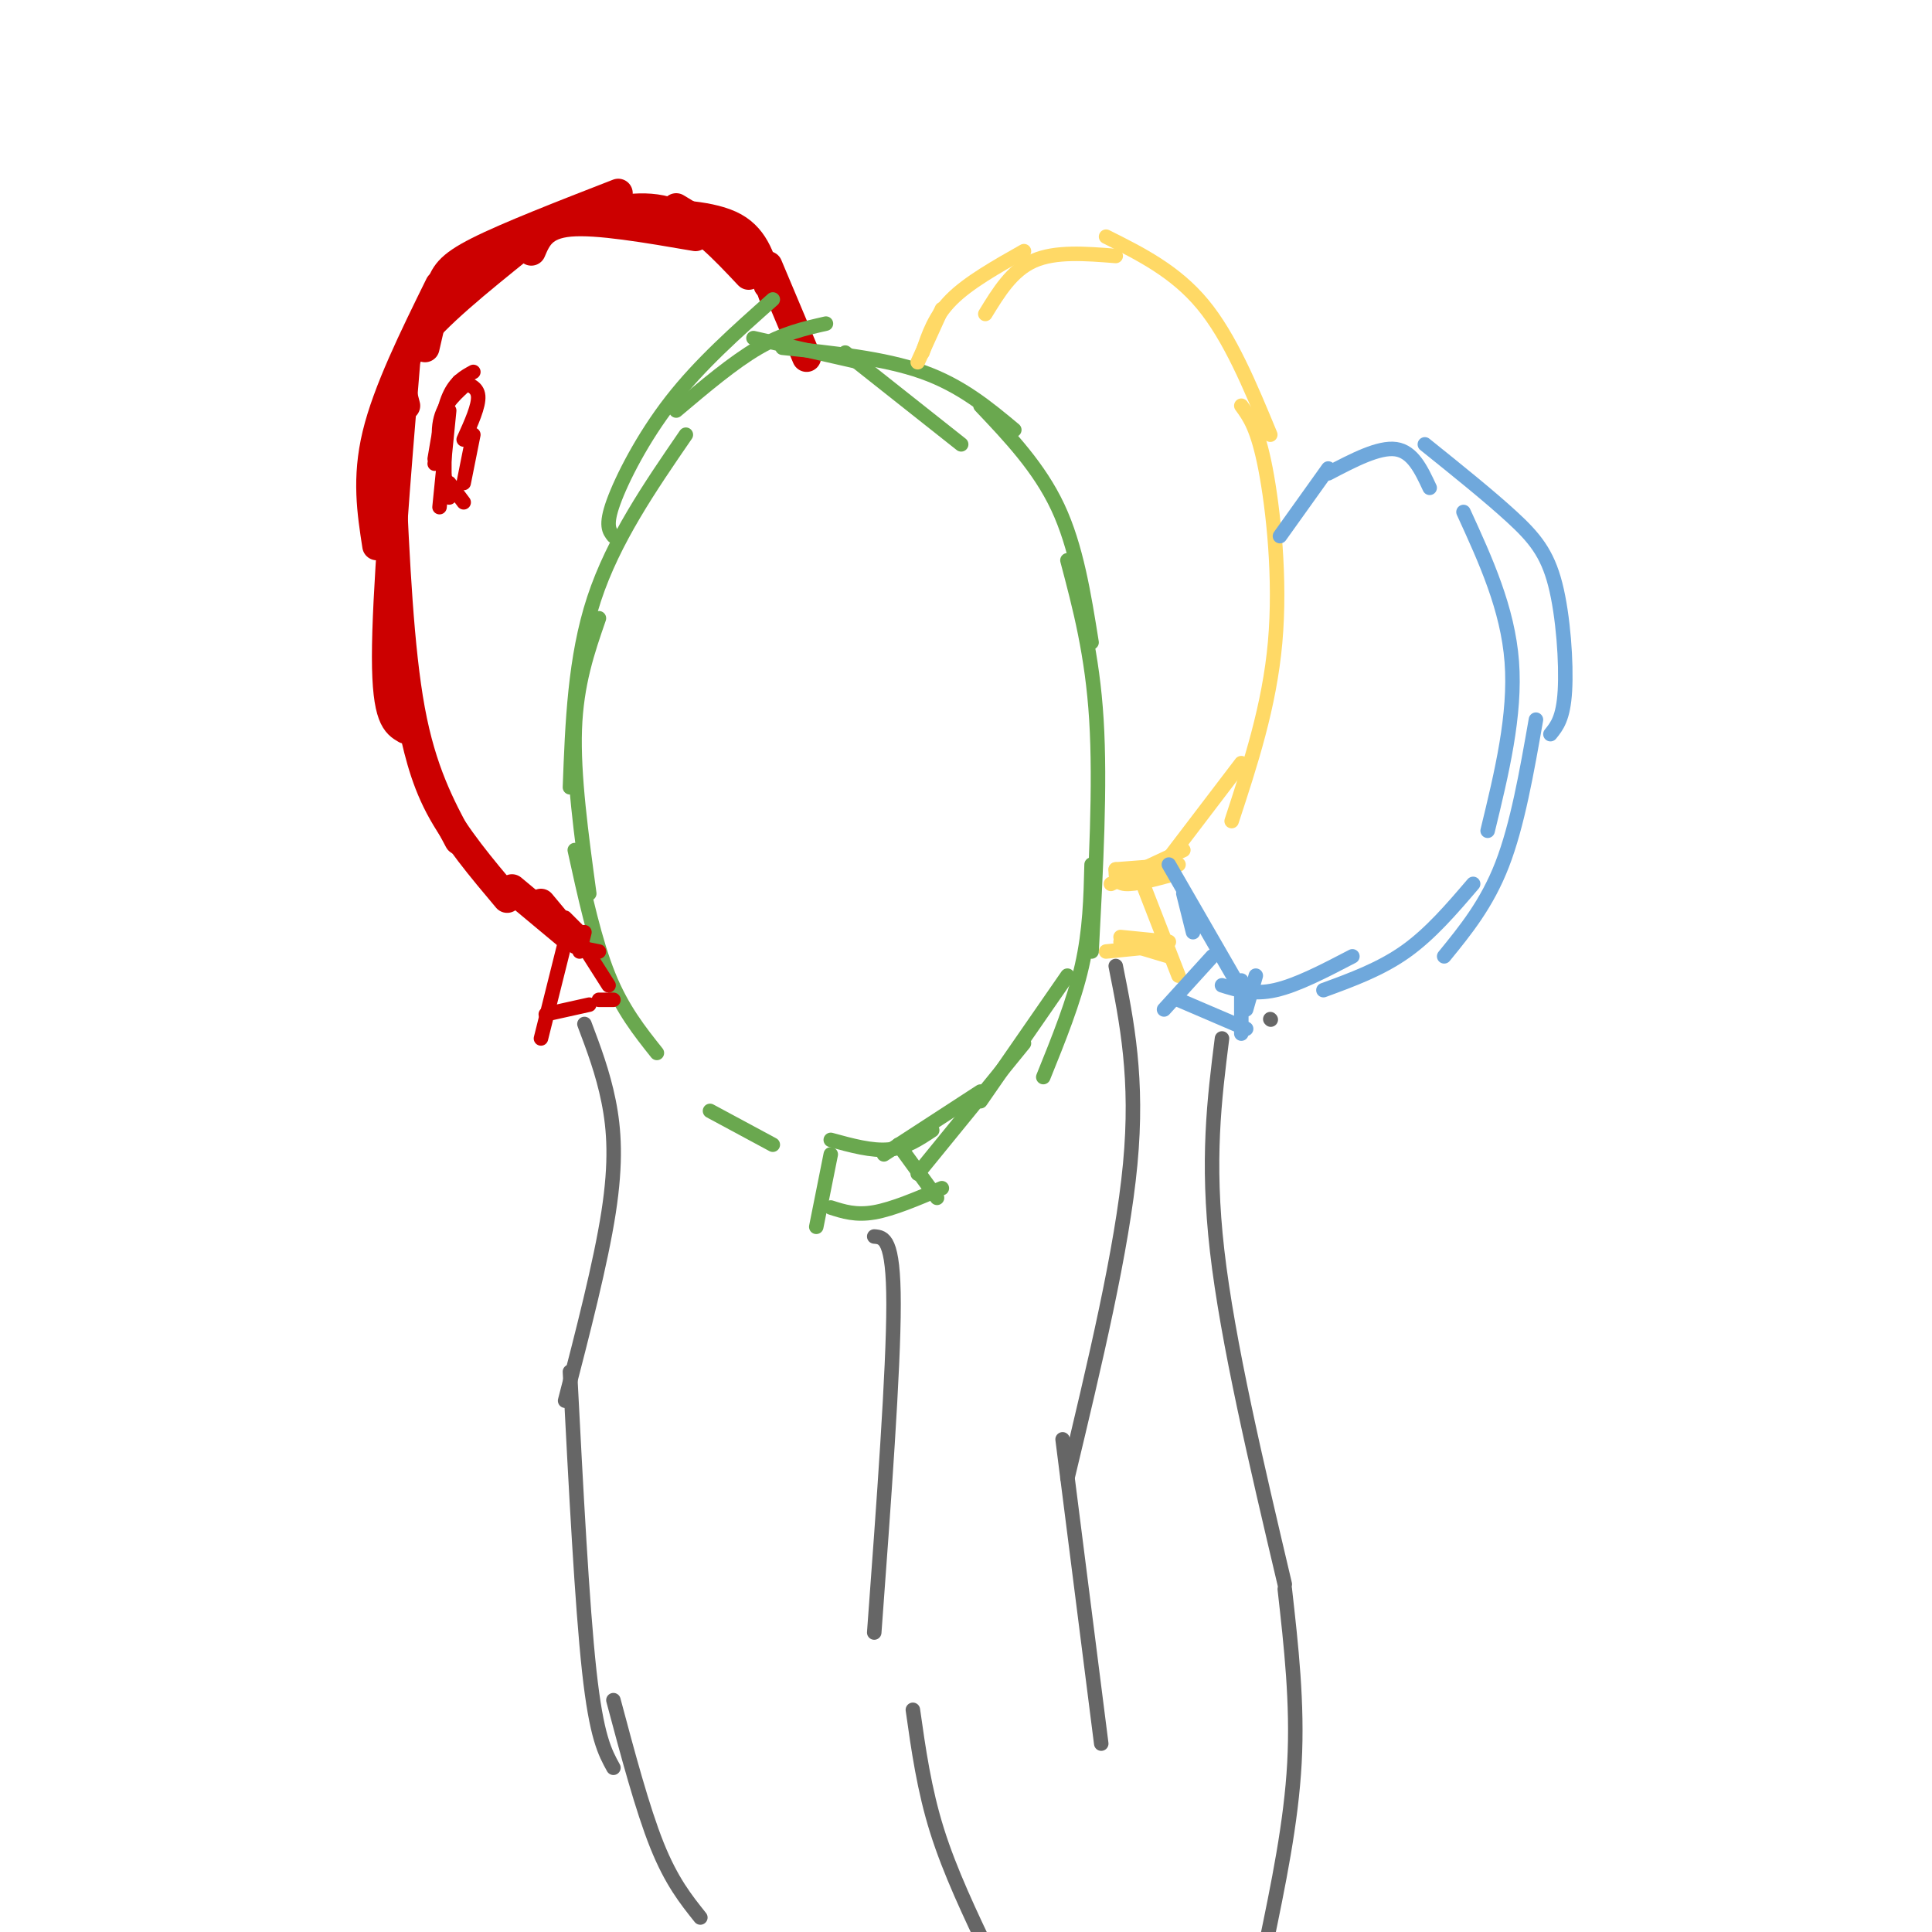 <svg viewBox='0 0 400 400' version='1.1' xmlns='http://www.w3.org/2000/svg' xmlns:xlink='http://www.w3.org/1999/xlink'><g fill='none' stroke='rgb(204,0,0)' stroke-width='6' stroke-linecap='round' stroke-linejoin='round'><path d='M105,186c-5.333,-6.333 -10.667,-12.667 -14,-19c-3.333,-6.333 -4.667,-12.667 -6,-19'/><path d='M95,174c-3.833,-7.167 -7.667,-14.333 -10,-27c-2.333,-12.667 -3.167,-30.833 -4,-49'/><path d='M84,151c-2.000,-1.167 -4.000,-2.333 -4,-15c0.000,-12.667 2.000,-36.833 4,-61'/><path d='M78,113c-1.083,-7.000 -2.167,-14.000 0,-23c2.167,-9.000 7.583,-20.000 13,-31'/><path d='M84,84c-1.000,-3.750 -2.000,-7.500 2,-13c4.000,-5.500 13.000,-12.750 22,-20'/><path d='M88,72c1.022,-4.444 2.044,-8.889 3,-12c0.956,-3.111 1.844,-4.889 8,-8c6.156,-3.111 17.578,-7.556 29,-12'/><path d='M110,52c1.167,-2.750 2.333,-5.500 8,-6c5.667,-0.500 15.833,1.250 26,3'/><path d='M140,43c5.833,3.500 11.667,7.000 15,10c3.333,3.000 4.167,5.500 5,8'/><path d='M155,57c-5.167,-5.500 -10.333,-11.000 -16,-13c-5.667,-2.000 -11.833,-0.500 -18,1'/><path d='M132,44c7.750,0.250 15.500,0.500 20,3c4.500,2.500 5.750,7.250 7,12'/><path d='M159,55c0.000,0.000 8.000,19.000 8,19'/><path d='M106,184c0.000,0.000 12.000,10.000 12,10'/><path d='M112,187c0.000,0.000 5.000,6.000 5,6'/></g>
<g fill='none' stroke='rgb(106,168,79)' stroke-width='3' stroke-linecap='round' stroke-linejoin='round'><path d='M136,218c-3.583,-4.500 -7.167,-9.000 -10,-16c-2.833,-7.000 -4.917,-16.500 -7,-26'/><path d='M122,185c-1.667,-12.250 -3.333,-24.500 -3,-34c0.333,-9.500 2.667,-16.250 5,-23'/><path d='M118,163c0.500,-13.417 1.000,-26.833 5,-39c4.000,-12.167 11.500,-23.083 19,-34'/><path d='M127,111c-0.867,-1.089 -1.733,-2.178 0,-7c1.733,-4.822 6.067,-13.378 12,-21c5.933,-7.622 13.467,-14.311 21,-21'/><path d='M140,85c5.917,-5.000 11.833,-10.000 17,-13c5.167,-3.000 9.583,-4.000 14,-5'/><path d='M156,70c0.000,0.000 22.000,5.000 22,5'/><path d='M175,73c0.000,0.000 24.000,19.000 24,19'/><path d='M162,72c10.500,1.083 21.000,2.167 29,5c8.000,2.833 13.500,7.417 19,12'/><path d='M203,84c6.083,6.417 12.167,12.833 16,21c3.833,8.167 5.417,18.083 7,28'/><path d='M221,116c2.583,9.750 5.167,19.500 6,33c0.833,13.500 -0.083,30.750 -1,48'/><path d='M226,179c-0.167,6.833 -0.333,13.667 -2,21c-1.667,7.333 -4.833,15.167 -8,23'/><path d='M221,202c0.000,0.000 -18.000,26.000 -18,26'/><path d='M212,216c0.000,0.000 -22.000,27.000 -22,27'/><path d='M203,226c0.000,0.000 -20.000,13.000 -20,13'/><path d='M147,230c0.000,0.000 13.000,7.000 13,7'/><path d='M172,236c4.250,1.167 8.500,2.333 12,2c3.500,-0.333 6.250,-2.167 9,-4'/><path d='M172,239c0.000,0.000 -3.000,15.000 -3,15'/><path d='M172,250c2.583,0.833 5.167,1.667 9,1c3.833,-0.667 8.917,-2.833 14,-5'/><path d='M194,248c0.000,0.000 -8.000,-11.000 -8,-11'/></g>
<g fill='none' stroke='rgb(204,0,0)' stroke-width='3' stroke-linecap='round' stroke-linejoin='round'><path d='M117,195c0.000,0.000 -5.000,20.000 -5,20'/><path d='M113,210c0.000,0.000 9.000,-2.000 9,-2'/><path d='M124,207c0.000,0.000 3.000,0.000 3,0'/><path d='M119,193c0.000,0.000 7.000,11.000 7,11'/><path d='M121,193c0.000,0.000 -1.000,4.000 -1,4'/><path d='M119,196c0.000,0.000 5.000,1.000 5,1'/><path d='M120,193c0.000,0.000 -3.000,-3.000 -3,-3'/><path d='M91,105c0.000,0.000 2.000,-20.000 2,-20'/><path d='M92,89c0.000,0.000 -2.000,7.000 -2,7'/><path d='M93,103c-1.250,-5.583 -2.500,-11.167 -2,-15c0.500,-3.833 2.750,-5.917 5,-8'/><path d='M98,77c-1.833,1.000 -3.667,2.000 -5,5c-1.333,3.000 -2.167,8.000 -3,13'/><path d='M92,98c0.000,0.000 0.000,-13.000 0,-13'/><path d='M95,79c1.917,0.500 3.833,1.000 4,3c0.167,2.000 -1.417,5.500 -3,9'/><path d='M98,90c0.000,0.000 -2.000,10.000 -2,10'/><path d='M96,104c0.000,0.000 -3.000,-4.000 -3,-4'/></g>
<g fill='none' stroke='rgb(255,217,102)' stroke-width='3' stroke-linecap='round' stroke-linejoin='round'><path d='M190,75c0.000,0.000 5.000,-11.000 5,-11'/><path d='M191,73c1.250,-3.750 2.500,-7.500 6,-11c3.500,-3.500 9.250,-6.750 15,-10'/><path d='M204,65c2.750,-4.500 5.500,-9.000 10,-11c4.500,-2.000 10.750,-1.500 17,-1'/><path d='M229,49c7.167,3.583 14.333,7.167 20,14c5.667,6.833 9.833,16.917 14,27'/><path d='M257,84c1.689,2.311 3.378,4.622 5,13c1.622,8.378 3.178,22.822 2,36c-1.178,13.178 -5.089,25.089 -9,37'/><path d='M257,158c0.000,0.000 -16.000,21.000 -16,21'/><path d='M244,179c0.000,0.000 -13.000,1.000 -13,1'/><path d='M231,180c0.000,1.417 0.000,2.833 2,3c2.000,0.167 6.000,-0.917 10,-2'/><path d='M245,176c0.000,0.000 -15.000,7.000 -15,7'/><path d='M237,184c0.000,0.000 7.000,18.000 7,18'/><path d='M242,195c0.000,0.000 -10.000,-1.000 -10,-1'/><path d='M232,195c0.000,0.000 10.000,3.000 10,3'/><path d='M239,196c0.000,0.000 -10.000,1.000 -10,1'/></g>
<g fill='none' stroke='rgb(111,168,220)' stroke-width='3' stroke-linecap='round' stroke-linejoin='round'><path d='M265,111c0.000,0.000 10.000,-14.000 10,-14'/><path d='M275,98c5.250,-2.750 10.500,-5.500 14,-5c3.500,0.500 5.250,4.250 7,8'/><path d='M303,106c4.583,10.000 9.167,20.000 10,31c0.833,11.000 -2.083,23.000 -5,35'/><path d='M295,92c6.667,5.357 13.333,10.714 18,15c4.667,4.286 7.333,7.500 9,14c1.667,6.500 2.333,16.286 2,22c-0.333,5.714 -1.667,7.357 -3,9'/><path d='M318,149c-1.917,10.917 -3.833,21.833 -7,30c-3.167,8.167 -7.583,13.583 -12,19'/><path d='M305,183c-4.417,5.167 -8.833,10.333 -14,14c-5.167,3.667 -11.083,5.833 -17,8'/><path d='M280,198c-5.750,3.000 -11.500,6.000 -16,7c-4.500,1.000 -7.750,0.000 -11,-1'/><path d='M257,205c0.000,0.000 -15.000,-26.000 -15,-26'/><path d='M245,185c0.000,0.000 2.000,8.000 2,8'/><path d='M251,198c0.000,0.000 -10.000,11.000 -10,11'/><path d='M244,207c0.000,0.000 14.000,6.000 14,6'/><path d='M257,214c0.000,0.000 0.000,-11.000 0,-11'/><path d='M258,209c0.000,0.000 2.000,-7.000 2,-7'/></g>
<g fill='none' stroke='rgb(102,102,102)' stroke-width='3' stroke-linecap='round' stroke-linejoin='round'><path d='M121,212c1.911,5.067 3.822,10.133 5,16c1.178,5.867 1.622,12.533 0,23c-1.622,10.467 -5.311,24.733 -9,39'/><path d='M118,284c1.250,24.167 2.500,48.333 4,62c1.500,13.667 3.250,16.833 5,20'/><path d='M127,352c3.000,11.250 6.000,22.500 9,30c3.000,7.500 6.000,11.250 9,15'/><path d='M181,256c2.000,0.167 4.000,0.333 4,14c0.000,13.667 -2.000,40.833 -4,68'/><path d='M189,354c1.167,8.250 2.333,16.500 5,25c2.667,8.500 6.833,17.250 11,26'/><path d='M231,200c2.333,11.667 4.667,23.333 3,41c-1.667,17.667 -7.333,41.333 -13,65'/><path d='M220,298c0.000,0.000 8.000,63.000 8,63'/><path d='M263,211c0.000,0.000 0.100,0.100 0.1,0.1'/><path d='M253,215c-1.583,12.583 -3.167,25.167 -1,44c2.167,18.833 8.083,43.917 14,69'/><path d='M266,329c1.333,11.833 2.667,23.667 2,36c-0.667,12.333 -3.333,25.167 -6,38'/></g>
</svg>
